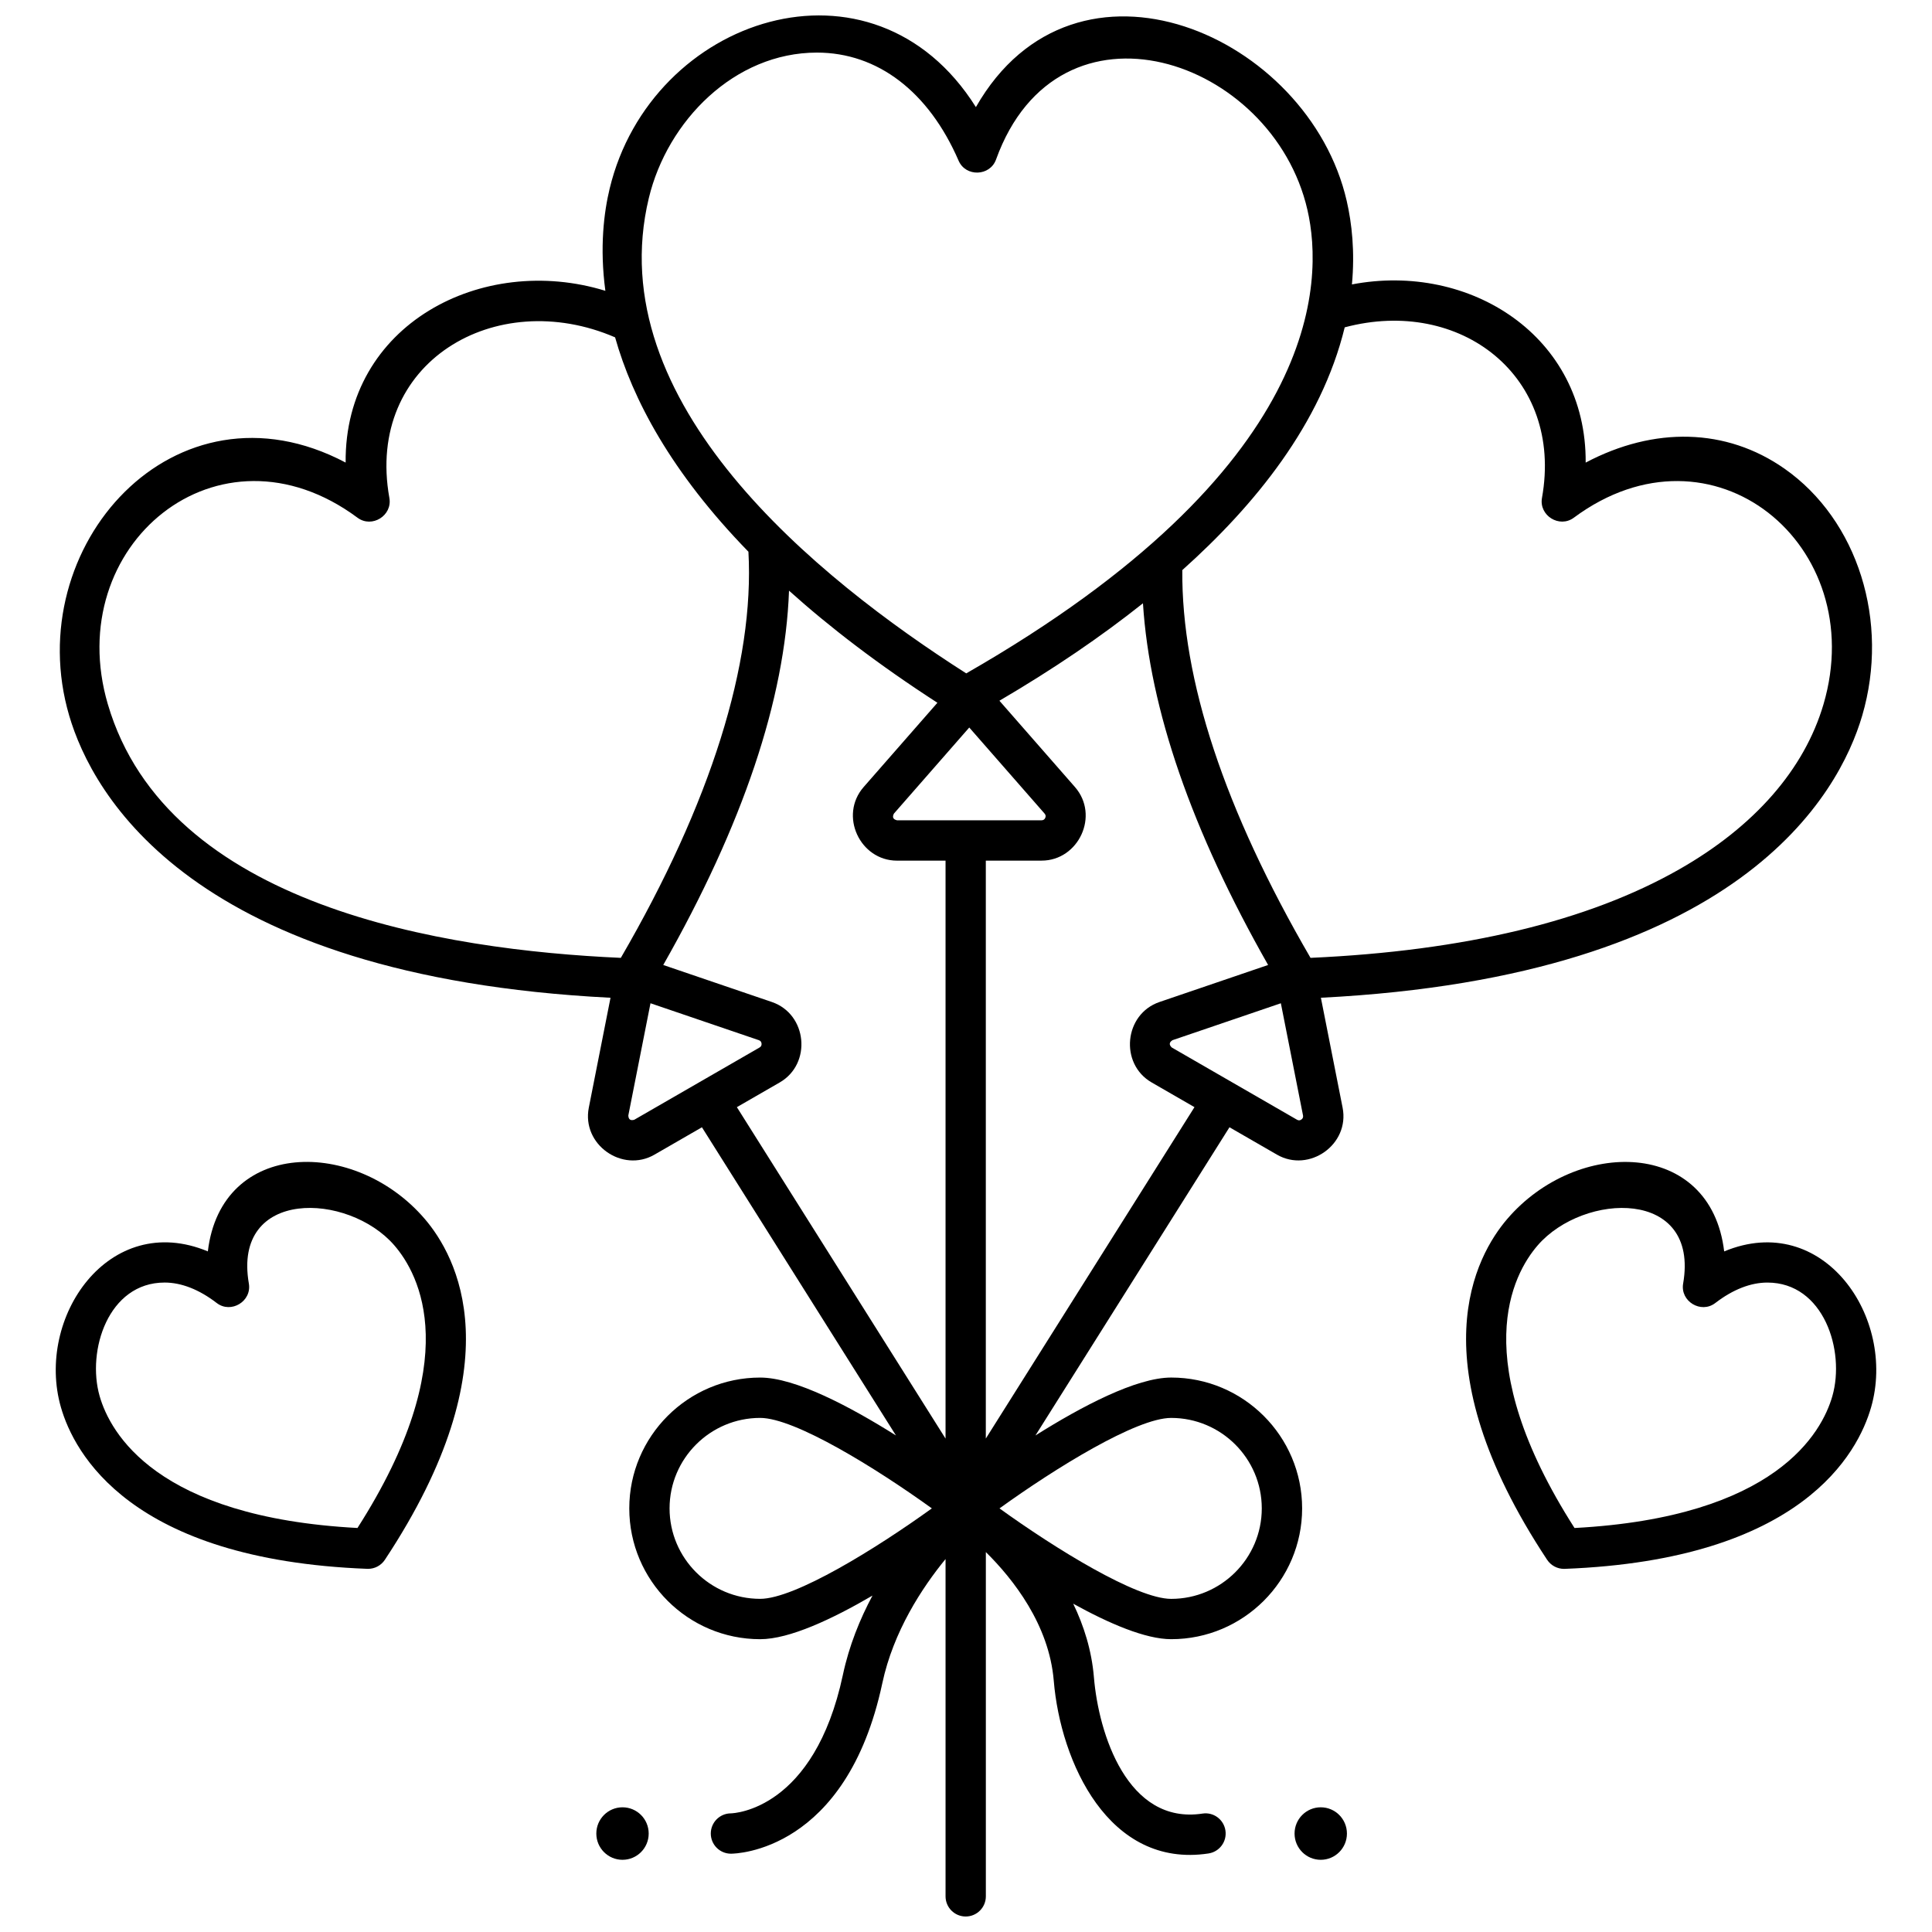 <?xml version="1.0" encoding="UTF-8"?>
<!-- Uploaded to: SVG Repo, www.svgrepo.com, Generator: SVG Repo Mixer Tools -->
<svg width="800px" height="800px" version="1.1" viewBox="144 144 512 512" xmlns="http://www.w3.org/2000/svg">
 <defs>
  <clipPath id="a">
   <path d="m159 148.09h482v503.81h-482z"/>
  </clipPath>
 </defs>
 <g clip-path="url(#a)">
  <path d="m616.88 268.18c-15.395-10.77-34.492-11.188-52.66-1.586 0.234-33.496-30.707-53.191-61.945-47.219 0.809-8.684-0.012-16.16-1.383-22.137-10.09-43.98-71.883-71.039-98.27-24.852-27.27-43.422-86.086-23.977-97.051 21.578-1.512 6.273-2.695 15.562-1.141 27.105-32.637-10.055-69.156 8.922-68.832 45.516-45.266-23.91-86.434 22.277-73.254 67.082 6.113 20.785 32.309 69.129 143.45 74.75l-5.75 29.113c-1.941 9.82 8.906 17.363 17.383 12.473l12.594-7.262 51.418 81.672c-12.191-7.672-26.695-15.344-35.98-15.344-19.129 0-34.691 15.551-34.691 34.668 0 19.117 15.562 34.668 34.691 34.668 7.746 0 19.125-5.336 29.762-11.559-3.316 6.199-6.195 13.262-7.844 21.008-7.602 35.672-28.688 36.684-29.719 36.707-2.926 0.027-5.289 2.41-5.289 5.344 0 2.953 2.391 5.344 5.34 5.344 1.246 0 30.598-0.512 40.113-45.168 2.938-13.781 10.586-25.375 16.762-32.918v89.387c0 2.953 2.391 5.344 5.34 5.344s5.34-2.394 5.34-5.344v-91.234c7.246 7.164 16.762 19.23 17.996 34.09 1.785 21.527 14.555 49.801 41.008 45.781 2.914-0.438 4.926-3.16 4.488-6.078s-3.141-4.938-6.07-4.492c-19.914 3.027-27.543-21.199-28.781-36.094-0.594-7.164-2.676-13.707-5.492-19.527 9.484 5.25 19.145 9.406 25.977 9.406 19.129 0 34.691-15.551 34.691-34.668 0-19.117-15.562-34.668-34.691-34.668-9.285 0-23.789 7.672-35.98 15.344l51.418-81.672 12.594 7.262c8.48 4.887 19.324-2.652 17.383-12.473l-5.75-29.113c111.14-5.621 137.34-53.965 143.45-74.75 7.32-24.938-1.152-51.867-20.621-65.484zm-300.93-71.707c4.914-20.414 22.672-38.535 44.543-38.535 16.031 0 29.59 10.277 37.547 28.648 1.883 4.352 8.305 4.152 9.918-0.309 16.602-45.949 73.289-26.926 82.527 13.355 4.352 18.965 4.106 68.637-90.422 122.82-39.594-25.266-97.176-71.73-84.113-125.98zm65.754 164.91c-1.027-0.246-1.297-0.836-0.805-1.773l19.965-22.812 19.965 22.812c0.301 0.344 0.359 0.73 0.168 1.145-0.188 0.418-0.516 0.629-0.973 0.629zm-209.12-30.73c-12.395-42.137 29.352-76.77 66.172-49.445 3.809 2.82 9.27-0.57 8.434-5.242-6.453-35.984 28.188-56.223 59.816-42.566 4.594 16.277 14.785 35.711 35.336 56.812 1.641 29.559-10.012 66.66-33.816 107.63-46.871-2.102-120.18-13.594-135.94-67.191zm139.51 110.09c-1.012 0.301-1.539-0.078-1.582-1.133l5.875-29.738 28.715 9.785c0.434 0.148 0.676 0.453 0.719 0.91 0.043 0.453-0.133 0.801-0.531 1.031zm27.184-3.336 11.348-6.543c8.59-4.953 7.305-18.129-2.078-21.324l-28.781-9.809c21.109-37.129 32.277-70.402 33.332-99.199 10.742 9.66 23.699 19.605 39.324 29.707l-19.543 22.328c-6.598 7.539-0.98 19.512 8.832 19.512h12.867v153.16zm-17.836 106.33c0-13.219 10.773-23.977 24.012-23.977 9.199 0 30.738 13.336 45.496 23.977-14.754 10.641-36.285 23.973-45.496 23.973-13.238 0.004-24.012-10.75-24.012-23.973zm132.93-23.973c13.242 0 24.012 10.754 24.012 23.977 0 13.219-10.773 23.977-24.012 23.977-9.199 0-30.738-13.336-45.496-23.977 14.754-10.641 36.285-23.977 45.496-23.977zm-49.121 5.469v-153.16h14.781c9.816 0 15.43-11.973 8.832-19.512l-20.008-22.859c14.246-8.355 26.934-16.977 38.039-25.824 1.785 28.051 12.906 60.207 33.168 95.852l-28.781 9.809c-9.383 3.195-10.664 16.371-2.078 21.324l11.344 6.543zm83.633-84.547c-0.371 0.27-0.758 0.285-1.152 0.059l-33.195-19.145c-0.77-0.727-0.707-1.375 0.188-1.941l28.715-9.785 5.875 29.738c0.086 0.445-0.059 0.805-0.43 1.074zm138.36-110.04c-5.074 17.246-18.281 32.367-38.195 43.719-24.117 13.75-56.988 21.645-97.746 23.477-22.801-39.207-34.219-73.75-33.98-102.76 19.238-17.215 36.797-38.738 43.039-64.332 30.664-8.164 58.051 13.008 52.277 45.211-0.836 4.668 4.625 8.066 8.434 5.242 36.754-27.277 78.586 7.25 66.172 49.445z"/>
 </g>
 <path d="m241.54 559.76c-0.066 0-0.137 0-0.203-0.004-62.879-2.406-77.727-30.738-81.191-42.809-6.824-23.77 12.707-52.223 38.934-41.316 3.57-29.906 39.078-30.082 57.477-8.617 8.34 9.727 24.148 37.875-10.562 90.348-0.992 1.5-2.668 2.398-4.453 2.398zm-53.922-75.871c-14.914 0-20.676 18.035-17.211 30.105 2.773 9.656 14.969 32.102 68.328 34.938 28.57-44.684 16.422-67.219 9.754-74.91-12.195-14.082-42.926-15.199-38.539 10.137 0.812 4.703-4.731 8.059-8.512 5.156-4.691-3.606-9.395-5.426-13.82-5.426z"/>
 <path d="m554.01 557.37c-34.711-52.473-18.902-80.621-10.562-90.348 18.402-21.465 53.906-21.289 57.477 8.617 26.227-10.91 45.758 17.547 38.934 41.316-3.465 12.07-18.312 40.402-81.191 42.809-0.066 0.004-0.137 0.004-0.203 0.004-1.789-0.004-3.461-0.902-4.453-2.398zm44.551-68.051c-3.781 2.902-9.324-0.453-8.512-5.156 4.387-25.336-26.344-24.219-38.539-10.137-6.664 7.695-18.816 30.23 9.754 74.91 53.359-2.84 65.555-25.285 68.328-34.938 3.465-12.07-2.293-30.105-17.211-30.105-4.422 0-9.129 1.82-13.82 5.426z"/>
 <path d="m500.95 629.91c0 3.84-3.106 6.957-6.938 6.957-3.836 0-6.941-3.117-6.941-6.957 0-3.844 3.106-6.957 6.941-6.957 3.832 0 6.938 3.113 6.938 6.957"/>
 <path d="m315.91 629.91c0 3.84-3.106 6.957-6.941 6.957-3.832 0-6.938-3.117-6.938-6.957 0-3.844 3.106-6.957 6.938-6.957 3.836 0 6.941 3.113 6.941 6.957"/>
</svg>